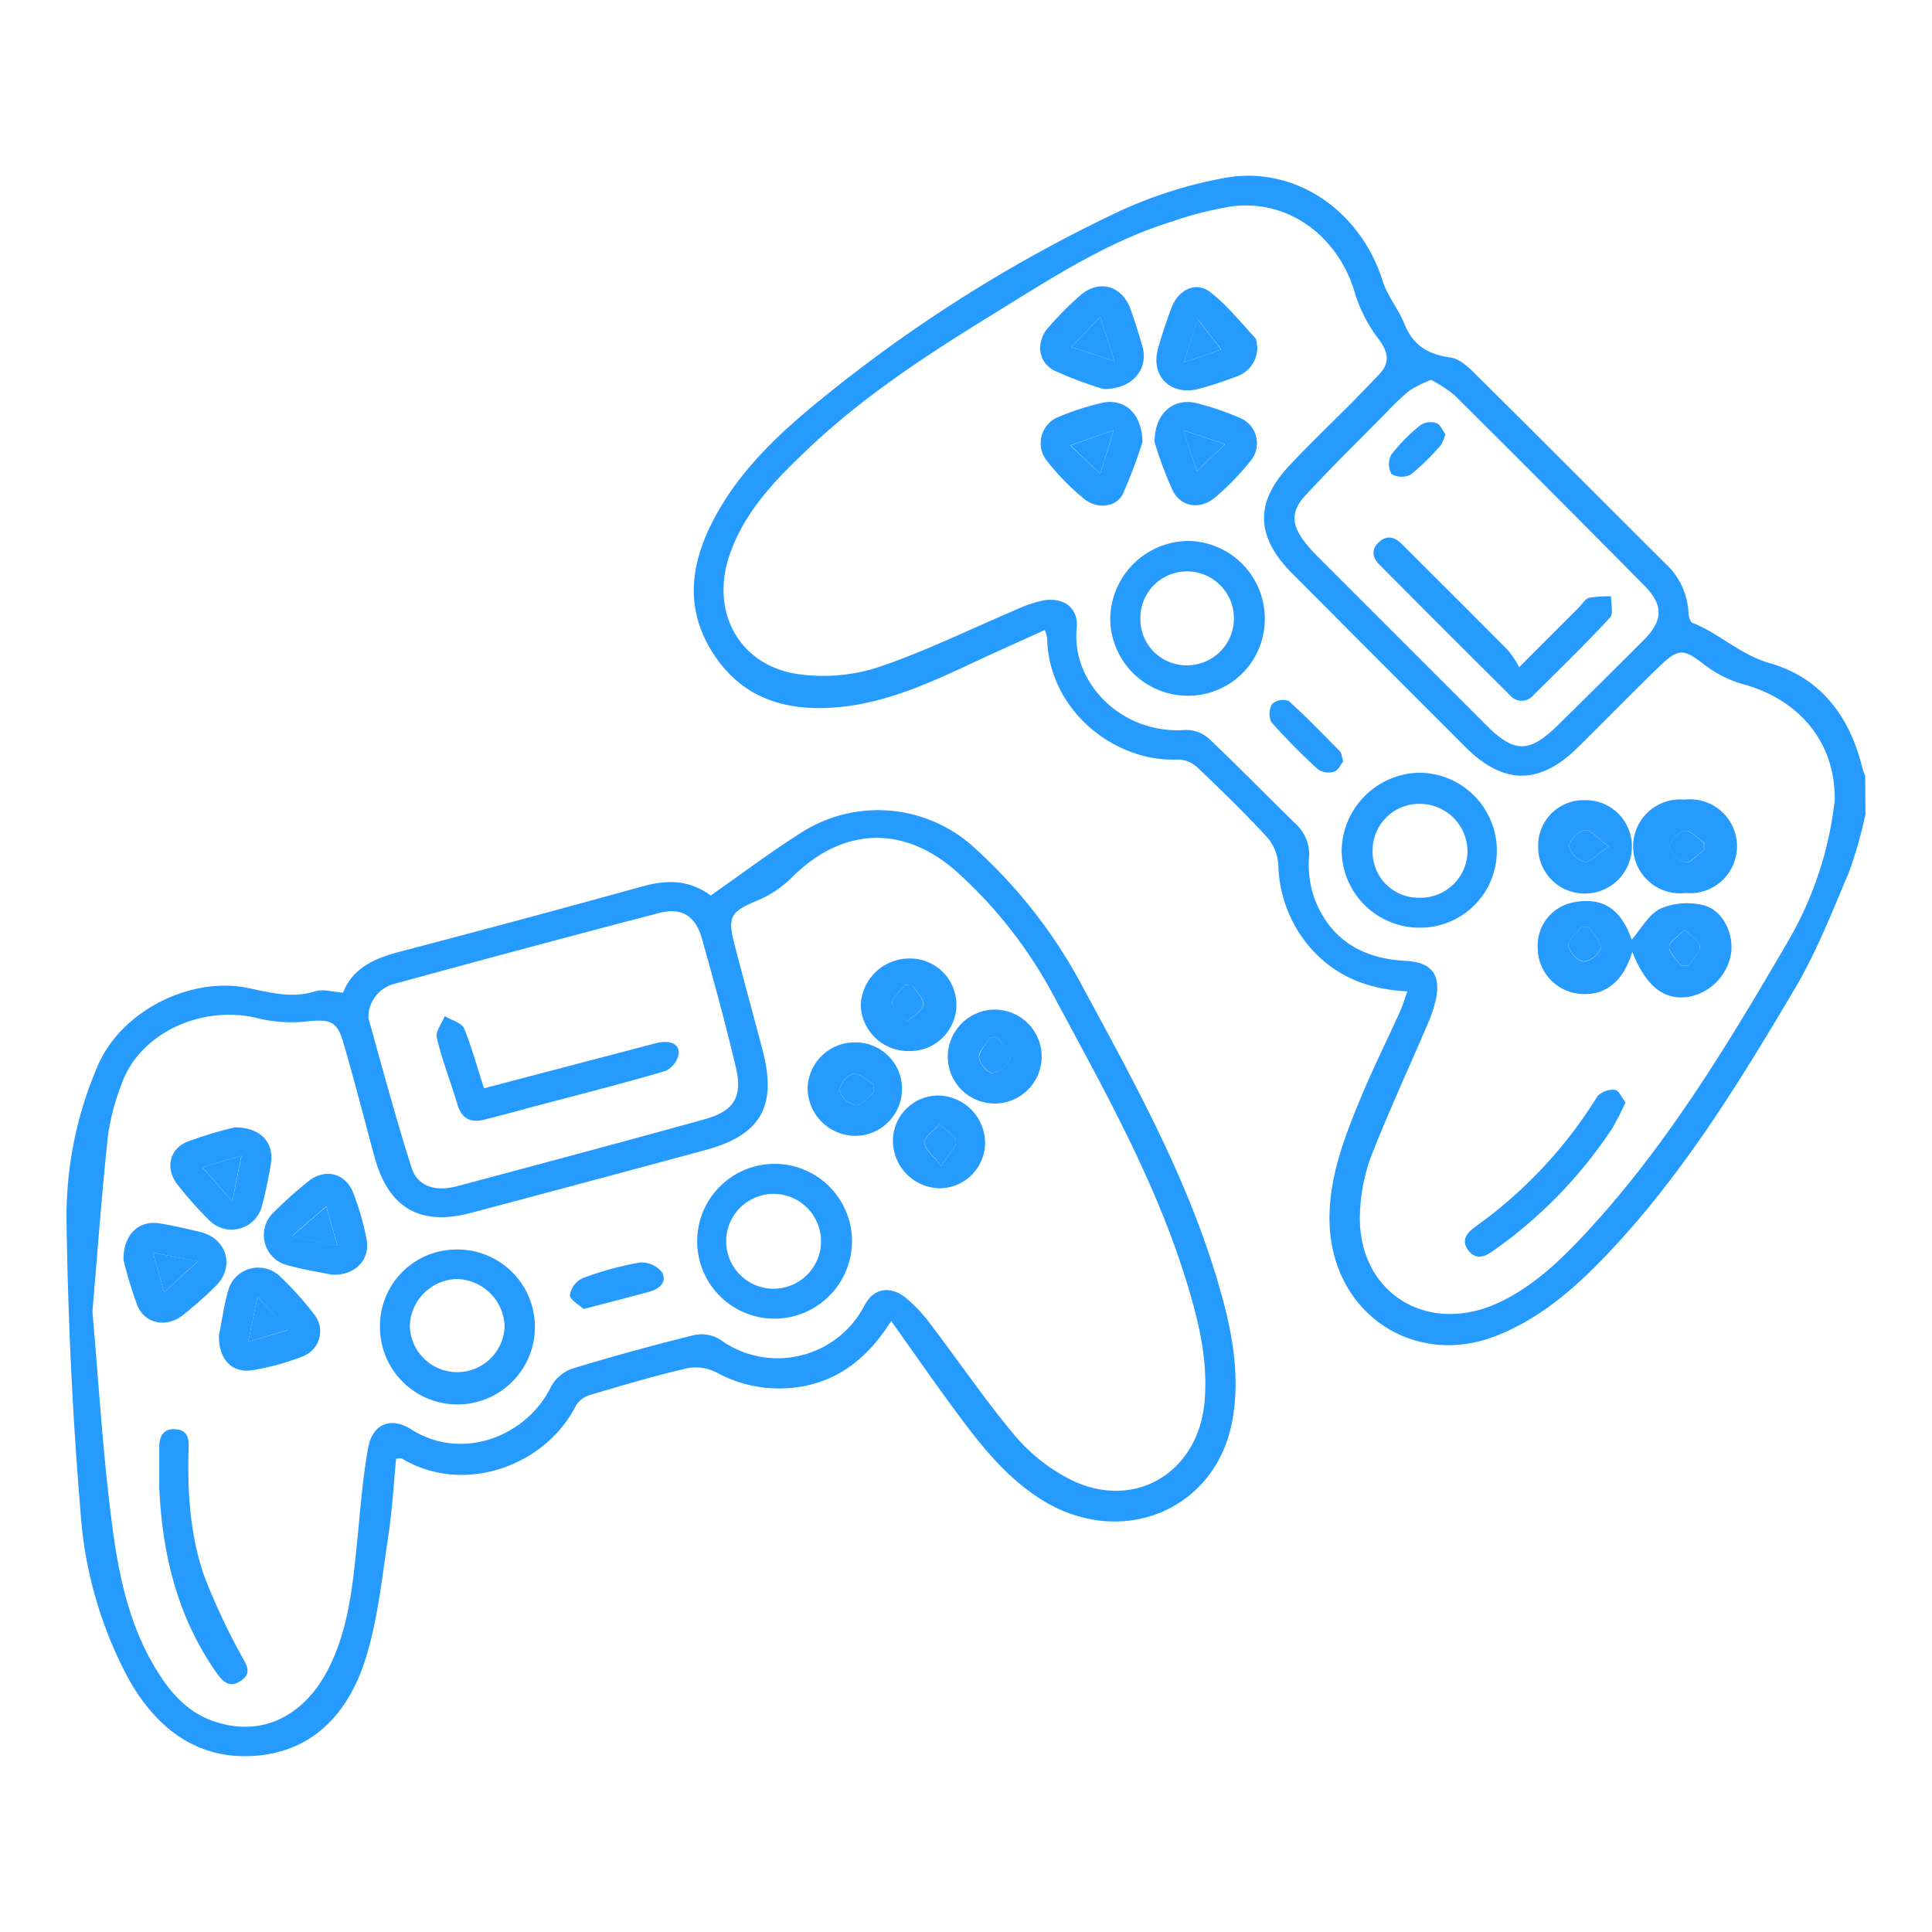 <svg xmlns="http://www.w3.org/2000/svg" id="Layer_1" data-name="Layer 1" viewBox="0 0 288 288"><defs><style>.cls-1{fill:#269bff;}</style></defs><path class="cls-1" d="M278.08,121.4a67.11,67.11,0,0,1-2.41,8.49c-2.5,5.92-4.87,12-8.12,17.49-8.22,13.89-16.67,27.68-27.87,39.49-4.83,5.09-10,9.66-16.71,12.29-12.63,4.93-25.6-4-24.75-19,.33-5.89,2.44-11.21,4.63-16.52,1.8-4.35,3.91-8.57,5.85-12.86.41-.92.69-1.9,1.09-3-6.35-.31-11.45-2.56-15.23-7.44a19.6,19.6,0,0,1-4-11.37,7,7,0,0,0-1.6-4.08c-3.3-3.6-6.81-7-10.35-10.38a4.48,4.48,0,0,0-2.9-1.29c-9.61.49-19.4-7.4-19.61-18.06a7.14,7.14,0,0,0-.34-1.25c-3.53,1.6-6.93,3.12-10.31,4.69-6.42,3-12.8,6-20,6.77-7.71.8-14.47-.91-19-7.75-4.72-7.14-3.43-14.27.51-21.24,3.76-6.65,9.26-11.82,15.08-16.57A216.62,216.62,0,0,1,167.1,31.38a65.66,65.66,0,0,1,15.15-4.8c10.56-2.09,20.52,4.65,23.88,15.35.7,2.23,2.35,4.16,3.23,6.36,1.28,3.18,3.48,4.54,6.84,5,1.44.19,2.87,1.59,4,2.74,9.38,9.27,18.67,18.62,28,27.92a10.71,10.71,0,0,1,3.5,7.36c0,.54.25,1.41.6,1.54,4,1.57,7.08,4.72,11.47,6,7.53,2.11,11.9,7.84,13.79,15.4.12.5.32,1,.48,1.45Zm-4.58-2.17c.1-8.67-5.39-15-13.7-17.25a17,17,0,0,1-5.73-2.9c-3.07-2.34-3.78-2.54-6.64.2-4.15,4-8.16,8.14-12.27,12.18-5.65,5.56-11,5.55-16.61,0q-12.88-12.87-25.73-25.78l-.37-.37c-5.29-5.44-5.38-10.49-.16-16,2.94-3.12,6-6.07,9.05-9.11,1.41-1.43,2.8-2.88,4.19-4.33,1.7-1.76,1.47-3.31,0-5.29A21.77,21.77,0,0,1,202,43.76c-2.44-8.5-9.91-14.08-18.36-13A53,53,0,0,0,174.79,33c-9.78,3-18.27,8.61-26.88,13.91-9.75,6-19.32,12.24-27.65,20.19-4.76,4.53-9.32,9.22-11.51,15.65-2.87,8.41,1.37,16.38,10.1,17.72a26.74,26.74,0,0,0,12.05-1c7-2.35,13.67-5.67,20.49-8.55a18.75,18.75,0,0,1,4.18-1.42c3.06-.49,5.23,1.14,4.93,4.17-.81,8.14,6.77,15.85,16.18,15.14a5.12,5.12,0,0,1,3.49,1.26c4.5,4.26,8.82,8.7,13.24,13a6.11,6.11,0,0,1,1.7,5,15.35,15.35,0,0,0,.92,6.1c2.4,6,7.16,8.74,13.47,9.06,3.88.2,5.32,2,4.54,5.77a21.32,21.32,0,0,1-1.35,3.94c-2.74,6.41-5.67,12.74-8.22,19.23a27.26,27.26,0,0,0-1.72,8.15c-.79,12.17,9.92,19.09,21,13.7,5.13-2.5,9.13-6.4,12.93-10.52,12-13,21.12-28.18,30-43.43A53.19,53.19,0,0,0,273.5,119.23Zm-60.17-62.6a17.66,17.66,0,0,0-3.2,1.58,37.45,37.45,0,0,0-3.6,3.42c-4.05,4.1-8.17,8.14-12.07,12.37-2,2.21-1.91,4.22-.11,6.61a23.58,23.58,0,0,0,2.26,2.54q12.51,12.51,25,25c4.11,4.1,6.35,4.13,10.57,0s8.57-8.47,12.84-12.73c2.9-2.9,3-5.22.09-8.13Q231,73,216.82,58.91A20.42,20.42,0,0,0,213.33,56.63Z"></path><path class="cls-1" d="M132.85,196.92c-3.79,6-8.57,9.45-15.17,10a19.49,19.49,0,0,1-10.84-2.31,6.84,6.84,0,0,0-4.34-.66c-4.84,1.12-9.61,2.53-14.37,3.94a3.85,3.85,0,0,0-2.22,1.54c-4.48,9-16.64,13.57-26,8-.13-.07-.34,0-.86,0-.37,3.81-.58,7.7-1.16,11.52-.94,6.1-1.53,12.35-3.36,18.2C52.1,255,47,261,38.2,261.72s-15-4.13-19.14-11.65A61.25,61.25,0,0,1,12,225.32c-1.2-14.34-1.87-28.75-2.08-43.13a56.56,56.56,0,0,1,4.72-23.47c3.52-8.05,13.8-13.23,22.4-11.43,3.34.7,6.54,1.57,10,.47,1.15-.36,2.56.11,4.1.21,1.5-3.81,4.87-5.16,8.64-6.15q18-4.71,35.87-9.65c3.56-1,6.87-1.16,10.3,1.32,4.57-3.19,9-6.55,13.77-9.55a21.23,21.23,0,0,1,25.66,2.55A75.46,75.46,0,0,1,161,146.38c7.71,14.28,15.65,28.44,20.36,44.1,2.07,6.89,3.64,13.85,2.37,21.13-2.38,13.6-16.76,19.47-28.73,11.78-5.11-3.29-8.79-7.94-12.32-12.72C139.4,206.26,136.29,201.75,132.85,196.92ZM13.78,195.51c1,11.57,1.6,21.6,2.9,31.53,1,7.85,2.62,15.69,7.06,22.55,2,3.14,4.53,5.79,8.15,7,7,2.43,13.5-.65,17.18-8.06,2.9-5.83,3.5-12.18,4.15-18.53.49-4.76.8-9.57,1.68-14.27.64-3.47,3.41-4.56,6.32-2.7,7.74,4.94,17.33,1,20.89-6.26a5.82,5.82,0,0,1,3.16-2.74c6-1.83,12-3.47,18.14-5a5.29,5.29,0,0,1,3.91.64,14.59,14.59,0,0,0,21.55-5.07c1.34-2.59,3.83-3,6.15-1.14a22.49,22.49,0,0,1,3.74,4c4.17,5.48,8.06,11.2,12.47,16.48a27,27,0,0,0,7.85,6.36c9.59,5.15,19.5-.47,20.48-11.33.53-6-.79-11.62-2.48-17.24-4.69-15.58-12.69-29.62-20.3-43.83a67.58,67.58,0,0,0-13.63-17.47c-8.09-7.56-17.48-7.34-25.23.49a16.09,16.09,0,0,1-5.16,3.38c-3.74,1.57-4.34,2.33-3.33,6.25,1.37,5.32,2.83,10.61,4.23,15.92,2.23,8.45-.22,12.75-8.62,15q-17.43,4.71-34.86,9.34c-7.56,2-12.26-.71-14.35-8.34-1.56-5.72-3-11.46-4.68-17.15-.87-3-1.92-3.38-5-3.1a21.52,21.52,0,0,1-7.39-.35c-8.41-2.25-17.85,2-20.59,9.62a33.87,33.87,0,0,0-2.08,7.82C15.11,178.58,14.44,187.79,13.78,195.51Zm41.14-43.74C57,159.21,59,166.7,61.35,174.06c.9,2.8,3.54,3.63,6.8,2.76,12.28-3.27,24.56-6.56,36.81-9.95,4.46-1.23,5.77-3.33,4.73-7.78-1.52-6.44-3.27-12.83-5.06-19.19-.95-3.35-3-4.67-6.35-3.81q-19.71,5.15-39.36,10.54A5.14,5.14,0,0,0,54.92,151.77Z"></path><path class="cls-1" d="M243.32,141.9c-1.38,4.59-4.24,6.7-8.1,6.22a6.91,6.91,0,0,1-6-6.86,6.57,6.57,0,0,1,5.37-6.76c4.35-.81,7.07,1,8.64,5.58,1.34-1.53,2.48-3.71,4.26-4.62a10.14,10.14,0,0,1,6.23-.57c2.87.57,4.66,3.91,4.36,7a7.89,7.89,0,0,1-6.41,6.72C248.05,149.12,245.4,147.08,243.32,141.9Zm-6.45-3.68h-1.15c-.7.92-2,1.9-1.93,2.77a3.31,3.31,0,0,0,2.28,2.37,3.27,3.27,0,0,0,2.54-2C238.69,140.35,237.51,139.26,236.87,138.22Zm13.68,5.71h1.13c.63-.95,1.84-2,1.73-2.81s-1.46-1.67-2.27-2.49c-.82.82-2.18,1.56-2.31,2.48S249.93,143,250.55,143.93Z"></path><path class="cls-1" d="M223.13,126.82a11.43,11.43,0,0,1-11.47,11.47A11.61,11.61,0,0,1,200,126.88a11.8,11.8,0,0,1,11.69-11.69A11.61,11.61,0,0,1,223.13,126.82Zm-18.52,0a6.84,6.84,0,0,0,7,7,7,7,0,0,0,7.15-6.87,7.12,7.12,0,0,0-7.17-7.12A6.94,6.94,0,0,0,204.61,126.79Z"></path><path class="cls-1" d="M188.54,92.36A11.41,11.41,0,0,1,177,103.71a11.56,11.56,0,0,1-11.5-11.51,11.74,11.74,0,0,1,11.79-11.56A11.58,11.58,0,0,1,188.54,92.36ZM170,92.18a6.87,6.87,0,0,0,6.94,7,7,7,0,1,0,0-14A6.93,6.93,0,0,0,170,92.18Z"></path><path class="cls-1" d="M164.53,58a54.21,54.21,0,0,1-7.4-2.78c-2.42-1.26-2.71-4.23-.92-6.32A48.53,48.53,0,0,1,161,44.06c2.79-2.46,6.23-1.52,7.52,2q1,2.82,1.82,5.73C171.16,55,168.89,58,164.53,58ZM164,47.24l-4.29,4.49,6.45,2.13Z"></path><path class="cls-1" d="M172.11,65.89c0-4.34,2.87-6.63,6.26-5.79a39.89,39.89,0,0,1,6.19,2.09,4.1,4.1,0,0,1,1.72,6.68,39.53,39.53,0,0,1-5.1,5.25c-2.19,1.86-5,1.55-6.31-.88A54.22,54.22,0,0,1,172.11,65.89Zm6.3,4.37,4.23-4.05-6.2-2.07C177.22,66.56,177.83,68.47,178.41,70.26Z"></path><path class="cls-1" d="M170.31,65.87a73.31,73.31,0,0,1-2.95,7.81c-1,1.95-3.82,2.27-5.74.69A35.9,35.9,0,0,1,156,68.62a4.2,4.2,0,0,1,1.87-6.5,39.29,39.29,0,0,1,6.44-2.07C167.58,59.34,170.22,61.57,170.31,65.87ZM164,70.63c.73-2.32,1.33-4.21,2-6.51l-6.49,2.28Z"></path><path class="cls-1" d="M187.42,51.66a4.55,4.55,0,0,1-3.15,4.49A56.62,56.62,0,0,1,178.56,58c-4.13,1-7.1-2-5.92-6.11.6-2.09,1.28-4.16,2.06-6.18,1-2.53,3.6-3.78,5.65-2.21,2.51,1.92,4.53,4.48,6.71,6.82C187.36,50.63,187.32,51.28,187.42,51.66ZM176.5,54l5.55-1.89c-1.14-1.47-2.22-2.88-3.52-4.57Z"></path><path class="cls-1" d="M242.3,164.34a40.55,40.55,0,0,1-2,3.91,68,68,0,0,1-17.75,18.23c-1.23.88-2.54,1.39-3.67-.09s-.21-2.62,1-3.49a67.59,67.59,0,0,0,18.27-19.51,3.22,3.22,0,0,1,2.59-.93C241.3,162.5,241.74,163.61,242.3,164.34Z"></path><path class="cls-1" d="M251.1,119.2a7,7,0,1,1,.18,13.92,7,7,0,1,1-.18-13.92Zm2.93,7.53v-1.1c-1-.65-2-1.91-2.85-1.79a3.36,3.36,0,0,0-2.3,2.38,3.38,3.38,0,0,0,2.35,2.33C252.07,128.65,253.09,127.39,254,126.73Z"></path><path class="cls-1" d="M236.26,119.28a6.88,6.88,0,0,1,7,7,7,7,0,0,1-7.06,6.92,6.92,6.92,0,0,1-6.91-7A6.77,6.77,0,0,1,236.26,119.28Zm3.58,6.9c-1.69-1.22-2.7-2.52-3.57-2.43a3.39,3.39,0,0,0-2.39,2.33,3.37,3.37,0,0,0,2.31,2.39C237.06,128.59,238.11,127.34,239.84,126.18Z"></path><path class="cls-1" d="M200.24,113.49c-.39.48-.76,1.36-1.34,1.54a2.88,2.88,0,0,1-2.39-.31,93.1,93.1,0,0,1-7-7.08,2.93,2.93,0,0,1,.15-2.73,2.52,2.52,0,0,1,2.44-.42c2.66,2.38,5.15,5,7.65,7.51C200,112.27,200,112.8,200.24,113.49Z"></path><path class="cls-1" d="M226.46,99.46c3.36-3.37,6.14-6.15,8.92-8.92.49-.5.91-1.27,1.5-1.42a16.06,16.06,0,0,1,3.27-.22c0,1.08.39,2.58-.17,3.18-3.69,4-7.57,7.75-11.41,11.56a2.25,2.25,0,0,1-3.48,0q-9.76-9.7-19.46-19.46c-1.08-1.08-1.26-2.35,0-3.44s2.42-.57,3.45.46c5.25,5.25,10.52,10.48,15.74,15.76A15.52,15.52,0,0,1,226.46,99.46Z"></path><path class="cls-1" d="M215.46,64.72a5.94,5.94,0,0,1-.68,1.64,36.87,36.87,0,0,1-4.46,4.38,3,3,0,0,1-2.9-.09,3,3,0,0,1,0-2.9,26,26,0,0,1,4.4-4.43,2.81,2.81,0,0,1,2.35-.23C214.7,63.29,215.05,64.18,215.46,64.72Z"></path><path class="cls-1" d="M115.11,196.57A11.54,11.54,0,1,1,127,185.46,11.59,11.59,0,0,1,115.11,196.57Zm7.28-11.46a7.07,7.07,0,1,0-7,7A7.09,7.09,0,0,0,122.39,185.11Z"></path><path class="cls-1" d="M68.05,186.26A11.55,11.55,0,1,1,56.64,198,11.42,11.42,0,0,1,68.05,186.26Zm7.18,11.58a7.3,7.3,0,0,0-7.14-7.18,7.21,7.21,0,0,0-7,7,7.07,7.07,0,0,0,14.13.14Z"></path><path class="cls-1" d="M23.74,220.46c0-1.56,0-3.13,0-4.7s.53-2.82,2.38-2.71,2.05,1.35,2,2.79c-.2,6.49.19,12.95,2.32,19.09a97.19,97.19,0,0,0,5.36,11.54c.71,1.42,2,2.79.14,4.06s-2.85,0-3.84-1.42c-5.69-8.23-7.92-17.51-8.36-27.34,0-.43,0-.87,0-1.31Z"></path><path class="cls-1" d="M32.64,199.05c.42-2,.74-4.56,1.47-7a4.67,4.67,0,0,1,7.52-1.89A50.07,50.07,0,0,1,46.89,196,4,4,0,0,1,45,202.24a36.6,36.6,0,0,1-7.29,2C34.63,204.76,32.57,202.7,32.64,199.05Zm5.75-5.78L37,200l5.88-1.69Z"></path><path class="cls-1" d="M49.36,190c-2.12-.45-4.55-.8-6.87-1.5a4.63,4.63,0,0,1-1.84-7.63,61.72,61.72,0,0,1,5.24-4.71c2.49-2.07,5.6-1.35,6.78,1.69a40.51,40.51,0,0,1,2,7C55.18,187.91,52.77,190.26,49.36,190Zm-5.84-5.75c2.5.53,4.45.94,6.79,1.45l-1.68-5.87Z"></path><path class="cls-1" d="M18.41,187.8c-.05-3.86,2.38-5.93,5.39-5.43,2.06.34,4.1.8,6.12,1.3,3.94,1,5.12,5.21,2.22,8.06a62.49,62.49,0,0,1-4.88,4.32c-2.42,1.91-5.63,1.32-6.78-1.43A59.25,59.25,0,0,1,18.41,187.8Zm6.05,4.83,5.05-4.6-6.71-1.29Z"></path><path class="cls-1" d="M35,168.05c3.89,0,5.88,2.32,5.39,5.39-.34,2.06-.76,4.12-1.29,6.14a4.68,4.68,0,0,1-8,2.23,53.34,53.34,0,0,1-4.68-5.28c-1.79-2.33-1.2-5.21,1.46-6.32A59.59,59.59,0,0,1,35,168.05Zm-.36,11L36,172.28,30.15,174C31.6,175.64,32.89,177.1,34.63,179.1Z"></path><path class="cls-1" d="M148.21,150.5a7,7,0,1,1-6.93,7A7.06,7.06,0,0,1,148.21,150.5Zm.55,4.2h-1.18c-.6,1-1.7,2-1.65,2.93s1.41,2.41,2,2.33c1-.13,2.49-1.29,2.56-2.13S149.4,155.74,148.76,154.7Z"></path><path class="cls-1" d="M134.46,162.22a7,7,0,0,1-6.82,7.1,7.16,7.16,0,0,1-7.25-7,7,7,0,0,1,7-6.93A6.91,6.91,0,0,1,134.46,162.22Zm-4.19.63,0-1.2c-1.05-.59-2.17-1.73-3.12-1.6a3.21,3.21,0,0,0-2,2.56,3.28,3.28,0,0,0,2.43,2.13C128.43,164.8,129.37,163.53,130.27,162.85Z"></path><path class="cls-1" d="M135.31,142.89a6.9,6.9,0,1,1,.26,13.79,7.08,7.08,0,0,1-7.26-6.73A7.23,7.23,0,0,1,135.31,142.89Zm.71,4-1.12-.06c-.68.94-2,1.92-1.88,2.79s1.41,1.78,2.19,2.66c.86-.8,2.27-1.51,2.42-2.44S136.61,147.84,136,146.85Z"></path><path class="cls-1" d="M139.94,163.31a7.11,7.11,0,0,1,6.91,7.05,6.81,6.81,0,0,1-6.84,6.77,7.09,7.09,0,0,1-6.9-7.08A6.76,6.76,0,0,1,139.94,163.31Zm.35,10.5c1.12-1.76,2.34-2.84,2.21-3.71s-1.58-1.65-2.44-2.46c-.81.87-2.18,1.7-2.25,2.63S139,172.13,140.29,173.81Z"></path><path class="cls-1" d="M87,195.13c-.63-.59-2-1.3-2.05-2.09a3.37,3.37,0,0,1,1.9-2.5,47,47,0,0,1,8.54-2.34,3.89,3.89,0,0,1,3.3,1.47c.82,1.55-.51,2.52-2,2.92C93.66,193.41,90.62,194.19,87,195.13Z"></path><path class="cls-1" d="M72.15,162.23l24.52-6.43c.5-.14,1-.28,1.52-.38,1.44-.29,3,0,3,1.57a3.53,3.53,0,0,1-2,2.66c-6.43,1.89-12.93,3.53-19.41,5.25-2.52.67-5,1.36-7.57,2-2,.53-3.37-.12-4-2.2-1-3.33-2.28-6.59-3.1-10-.23-.93.76-2.15,1.18-3.23,1,.6,2.52,1,2.9,1.84C70.33,156.12,71.12,159.08,72.15,162.23Z"></path><path class="cls-1" d="M236.87,138.22c.64,1,1.82,2.13,1.74,3.11a3.27,3.27,0,0,1-2.54,2,3.31,3.31,0,0,1-2.28-2.37c-.07-.87,1.23-1.85,1.93-2.77Z"></path><path class="cls-1" d="M250.55,143.93c-.62-.94-1.83-2-1.72-2.81s1.49-1.66,2.31-2.48c.81.82,2.16,1.58,2.27,2.49s-1.1,1.86-1.73,2.81Z"></path><path class="cls-1" d="M164,47.24l2.16,6.62-6.45-2.13Z"></path><path class="cls-1" d="M178.41,70.26c-.58-1.79-1.19-3.7-2-6.12l6.2,2.07Z"></path><path class="cls-1" d="M164,70.63l-4.44-4.23L166,64.12C165.32,66.42,164.72,68.31,164,70.63Z"></path><path class="cls-1" d="M176.5,54l2-6.46c1.3,1.69,2.38,3.1,3.52,4.57Z"></path><path class="cls-1" d="M254,126.73c-.94.66-2,1.92-2.81,1.82a3.38,3.38,0,0,1-2.35-2.33,3.36,3.36,0,0,1,2.3-2.38c.85-.12,1.89,1.14,2.85,1.79Z"></path><path class="cls-1" d="M239.84,126.18c-1.73,1.16-2.78,2.41-3.65,2.29a3.37,3.37,0,0,1-2.31-2.39,3.39,3.39,0,0,1,2.39-2.33C237.14,123.66,238.15,125,239.84,126.18Z"></path><path class="cls-1" d="M38.39,193.27l4.53,5L37,200Z"></path><path class="cls-1" d="M43.52,184.29l5.11-4.42,1.68,5.87C48,185.23,46,184.82,43.52,184.29Z"></path><path class="cls-1" d="M24.46,192.63l-1.66-5.89L29.51,188Z"></path><path class="cls-1" d="M34.63,179.1c-1.74-2-3-3.46-4.48-5.12l5.82-1.7Z"></path><path class="cls-1" d="M148.76,154.7c.64,1,1.85,2.14,1.76,3.12s-1.58,2-2.56,2.13c-.62.08-2-1.47-2-2.33s1-2,1.65-2.93Z"></path><path class="cls-1" d="M130.27,162.85c-.9.68-1.84,2-2.69,1.89a3.28,3.28,0,0,1-2.43-2.13,3.21,3.21,0,0,1,2-2.56c.95-.13,2.07,1,3.12,1.6Z"></path><path class="cls-1" d="M136,146.85c.59,1,1.76,2.08,1.61,3s-1.56,1.64-2.42,2.44c-.78-.88-2.11-1.72-2.19-2.66s1.2-1.85,1.88-2.79Z"></path><path class="cls-1" d="M140.29,173.81c-1.25-1.68-2.55-2.67-2.48-3.54s1.44-1.76,2.25-2.63c.86.81,2.29,1.54,2.44,2.46S141.41,172.05,140.29,173.81Z"></path></svg>
